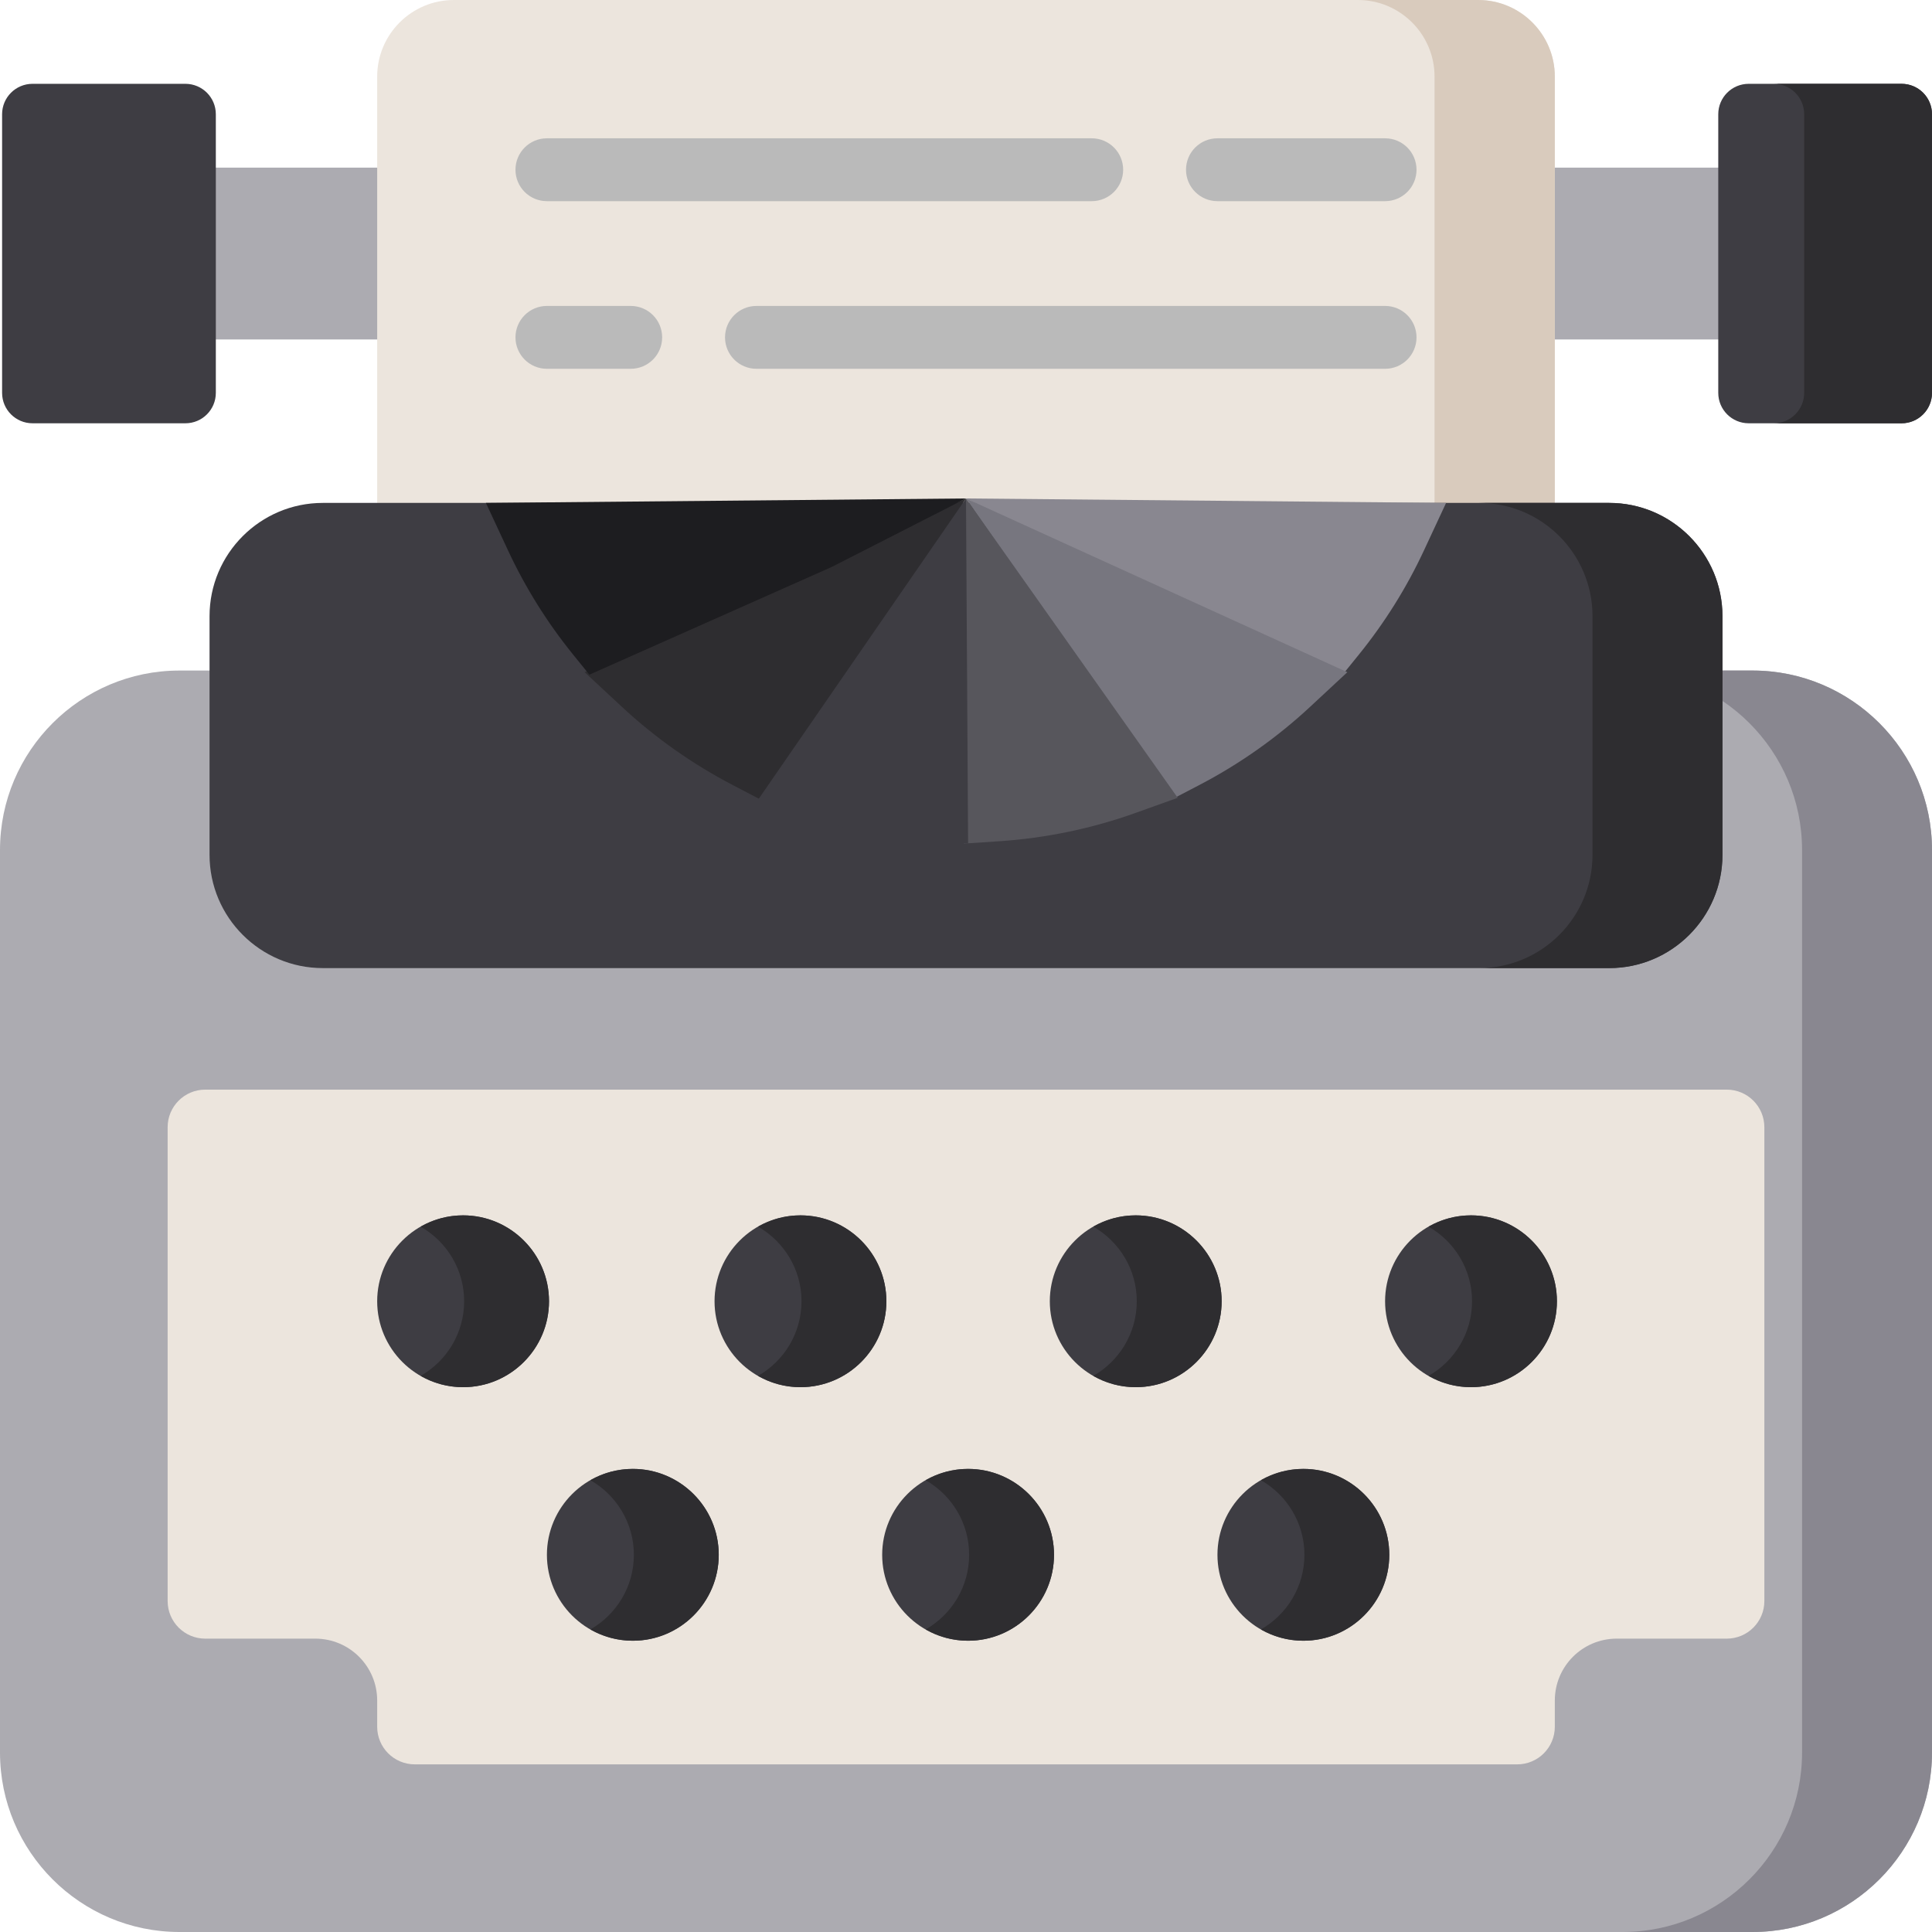 <?xml version="1.0" encoding="iso-8859-1"?>
<!-- Uploaded to: SVG Repo, www.svgrepo.com, Generator: SVG Repo Mixer Tools -->
<svg version="1.1" id="Layer_1" xmlns="http://www.w3.org/2000/svg" xmlns:xlink="http://www.w3.org/1999/xlink" 
	 viewBox="0 0 512.001 512.001" xml:space="preserve">
<g>
	<rect x="33.874" y="44.426" style="fill:#ACABB1;" width="88.85" height="45.536"/>
	<rect x="389.275" y="44.426" style="fill:#ACABB1;" width="88.85" height="45.536"/>
</g>
<path style="fill:#3E3D43;" d="M455.358,104.111V30.276c0-4.453,3.61-8.063,8.063-8.063h40.517c4.453,0,8.063,3.61,8.063,8.063
	v73.835c0,4.453-3.61,8.063-8.063,8.063h-40.517C458.967,112.174,455.358,108.565,455.358,104.111z"/>
<path style="fill:#2E2D30;" d="M503.937,22.213h-33.874c4.453,0,8.063,3.61,8.063,8.063v73.835c0,4.453-3.61,8.063-8.063,8.063
	h33.874c4.453,0,8.063-3.61,8.063-8.063V30.276C512,25.823,508.39,22.213,503.937,22.213z"/>
<path style="fill:#3E3D43;" d="M0.555,104.111V30.276c0-4.454,3.61-8.063,8.063-8.063h40.516c4.453,0,8.063,3.61,8.063,8.063v73.835
	c0,4.453-3.61,8.063-8.063,8.063H8.618C4.165,112.174,0.555,108.565,0.555,104.111z"/>
<path style="fill:#ACABB1;" d="M47.552,512.001C21.332,512.001,0,490.669,0,464.449V225.253c0-26.22,21.332-47.552,47.552-47.552
	h416.896c26.221,0,47.553,21.332,47.553,47.552v239.195c0,26.221-21.332,47.553-47.552,47.553H47.552z"/>
<path style="fill:#898790;" d="M464.448,177.701h-34.435c26.22,0,47.552,21.332,47.552,47.552v239.195
	c0,26.22-21.332,47.552-47.552,47.552h34.435c26.22,0.001,47.552-21.331,47.552-47.551V225.253
	C512,199.033,490.668,177.701,464.448,177.701z"/>
<path style="fill:#ECE5DD;" d="M99.957,211.575V20.3c0-11.193,9.106-20.299,20.3-20.299h271.487c11.194,0,20.3,9.106,20.3,20.299
	v191.276H99.957z"/>
<path style="fill:#D9CBBD;" d="M391.743,0.001H359.87c11.194,0,20.3,9.106,20.3,20.299v191.276h31.873V20.3
	C412.043,9.107,402.937,0.001,391.743,0.001z"/>
<path style="fill:#3E3D43;" d="M85.543,256.556c-16.548,0-30.011-13.463-30.011-30.01v-63.258c0-16.548,13.463-30.011,30.011-30.011
	h340.914c16.548,0,30.011,13.463,30.011,30.01v63.258c0,16.548-13.463,30.011-30.011,30.011H85.543z"/>
<path style="fill:#2E2D30;" d="M426.457,133.276h-34.435c16.548,0,30.011,13.463,30.011,30.01v63.258
	c0,16.547-13.463,30.01-30.011,30.01h34.435c16.548,0,30.011-13.463,30.011-30.01v-63.258
	C456.469,146.739,443.005,133.276,426.457,133.276z"/>
<path style="fill:#ECE5DD;" d="M99.957,457.61v-6.956c0-9.056-7.341-16.397-16.397-16.397H54.391c-5.504,0-9.966-4.461-9.966-9.966
	V298.73c0-5.504,4.461-9.966,9.966-9.966h403.218c5.504,0,9.966,4.461,9.966,9.966v125.561c0,5.504-4.461,9.966-9.966,9.966h-29.168
	c-9.056,0-16.397,7.341-16.397,16.397v6.956c0,5.504-4.461,9.966-9.966,9.966H109.922C104.418,467.575,99.957,463.114,99.957,457.61
	z"/>
<g>
	<path style="fill:#3E3D43;" d="M122.725,322.083c12.555,0,22.768,10.213,22.768,22.768s-10.213,22.768-22.768,22.768
		s-22.768-10.213-22.768-22.768S110.17,322.083,122.725,322.083z"/>
	<path style="fill:#3E3D43;" d="M167.705,389.276c12.555,0,22.768,10.213,22.768,22.768s-10.213,22.768-22.768,22.768
		s-22.768-10.213-22.768-22.768S155.15,389.276,167.705,389.276z"/>
	<path style="fill:#3E3D43;" d="M256.555,389.276c12.555,0,22.768,10.213,22.768,22.768s-10.213,22.768-22.768,22.768
		c-12.555,0-22.768-10.213-22.768-22.768S244.001,389.276,256.555,389.276z"/>
	<path style="fill:#3E3D43;" d="M345.406,389.276c12.555,0,22.768,10.213,22.768,22.768s-10.213,22.768-22.768,22.768
		s-22.768-10.213-22.768-22.768S332.851,389.276,345.406,389.276z"/>
	<path style="fill:#3E3D43;" d="M212.13,322.083c12.555,0,22.768,10.213,22.768,22.768s-10.213,22.768-22.768,22.768
		s-22.768-10.213-22.768-22.768S199.576,322.083,212.13,322.083z"/>
	<path style="fill:#3E3D43;" d="M300.98,322.083c12.555,0,22.768,10.213,22.768,22.768s-10.213,22.768-22.768,22.768
		s-22.768-10.213-22.768-22.768S288.426,322.083,300.98,322.083z"/>
	<path style="fill:#3E3D43;" d="M389.831,322.083c12.555,0,22.768,10.213,22.768,22.768s-10.213,22.768-22.768,22.768
		s-22.768-10.213-22.768-22.768S377.276,322.083,389.831,322.083z"/>
</g>
<g>
	<path style="fill:#2E2D30;" d="M122.725,322.083c-4.092,0-7.923,1.099-11.245,2.996c6.871,3.924,11.523,11.308,11.523,19.771
		s-4.651,15.849-11.523,19.771c3.322,1.897,7.154,2.996,11.245,2.996c12.555,0,22.768-10.213,22.768-22.768
		S135.279,322.083,122.725,322.083z"/>
	<path style="fill:#2E2D30;" d="M167.705,389.276c-4.092,0-7.923,1.099-11.245,2.996c6.871,3.924,11.523,11.308,11.523,19.771
		s-4.651,15.849-11.523,19.771c3.322,1.897,7.154,2.996,11.245,2.996c12.555,0,22.768-10.213,22.768-22.768
		S180.26,389.276,167.705,389.276z"/>
	<path style="fill:#2E2D30;" d="M256.555,389.276c-4.092,0-7.923,1.099-11.245,2.996c6.871,3.924,11.523,11.308,11.523,19.771
		s-4.651,15.849-11.523,19.771c3.322,1.897,7.154,2.996,11.245,2.996c12.555,0,22.768-10.213,22.768-22.768
		S269.11,389.276,256.555,389.276z"/>
	<path style="fill:#2E2D30;" d="M345.406,389.276c-4.092,0-7.923,1.099-11.245,2.996c6.871,3.924,11.523,11.308,11.523,19.771
		s-4.651,15.849-11.523,19.771c3.322,1.897,7.154,2.996,11.245,2.996c12.555,0,22.768-10.213,22.768-22.768
		S357.96,389.276,345.406,389.276z"/>
	<path style="fill:#2E2D30;" d="M212.13,322.083c-4.092,0-7.923,1.099-11.245,2.996c6.871,3.924,11.523,11.308,11.523,19.771
		s-4.651,15.849-11.523,19.771c3.322,1.897,7.154,2.996,11.245,2.996c12.555,0,22.768-10.213,22.768-22.768
		S224.685,322.083,212.13,322.083z"/>
	<path style="fill:#2E2D30;" d="M300.98,322.083c-4.092,0-7.923,1.099-11.245,2.996c6.871,3.924,11.523,11.308,11.523,19.771
		s-4.651,15.849-11.523,19.771c3.322,1.897,7.154,2.996,11.245,2.996c12.555,0,22.768-10.213,22.768-22.768
		S313.535,322.083,300.98,322.083z"/>
	<path style="fill:#2E2D30;" d="M389.831,322.083c-4.092,0-7.923,1.099-11.245,2.996c6.871,3.924,11.523,11.308,11.523,19.771
		s-4.651,15.849-11.523,19.771c3.322,1.897,7.154,2.996,11.245,2.996c12.555,0,22.768-10.213,22.768-22.768
		S402.385,322.083,389.831,322.083z"/>
</g>
<path style="fill:#898790;" d="M291.642,150.281L256,132.098l127.231,1.178l-5.887,12.638c-4.578,9.826-10.381,19.108-17.249,27.589
	l-4.288,5.295L291.642,150.281z"/>
<path style="fill:#77767F;" d="M256,132.098l101.061,46.041l-9.851,9.162c-8.821,8.204-18.733,15.197-29.458,20.784l-6.848,3.567
	L256,132.098z"/>
<path style="fill:#57565C;" d="M256,132.098l56.107,79.328l-11.063,3.965c-11.658,4.178-23.811,6.714-36.122,7.537l-9.477,0.633
	L256,132.098z"/>
<path style="fill:#3E3D43;" d="M247.078,222.928c-12.311-0.823-24.464-3.359-36.122-7.537l-11.063-3.965L256,132.099l0.555,91.464
	L247.078,222.928z"/>
<path style="fill:#2E2D30;" d="M194.248,208.085c-10.725-5.588-20.638-12.58-29.458-20.784l-9.851-9.162l101.061-46.041
	l-54.904,79.554L194.248,208.085z"/>
<path style="fill:#1D1D20;" d="M151.905,173.503c-6.868-8.481-12.671-17.763-17.249-27.589l-5.887-12.638L256,132.098
	l-35.642,18.182l-64.164,28.518L151.905,173.503z"/>
<g>
	<path style="fill:#BABABA;" d="M144.937,53.311h144.382c4.6,0,8.33-3.728,8.33-8.33s-3.729-8.33-8.33-8.33H144.937
		c-4.6,0-8.33,3.728-8.33,8.33S140.337,53.311,144.937,53.311z"/>
	<path style="fill:#BABABA;" d="M367.063,36.651h-44.425c-4.6,0-8.33,3.728-8.33,8.33s3.729,8.33,8.33,8.33h44.425
		c4.6,0,8.33-3.728,8.33-8.33S371.663,36.651,367.063,36.651z"/>
	<path style="fill:#BABABA;" d="M167.15,81.076h-22.213c-4.6,0-8.33,3.728-8.33,8.33c0,4.601,3.729,8.33,8.33,8.33h22.213
		c4.6,0,8.33-3.728,8.33-8.33C175.479,84.805,171.75,81.076,167.15,81.076z"/>
	<path style="fill:#BABABA;" d="M367.063,81.076H200.469c-4.6,0-8.33,3.728-8.33,8.33c0,4.601,3.73,8.33,8.33,8.33h166.594
		c4.6,0,8.33-3.728,8.33-8.33C375.393,84.805,371.663,81.076,367.063,81.076z"/>
</g>
</svg>